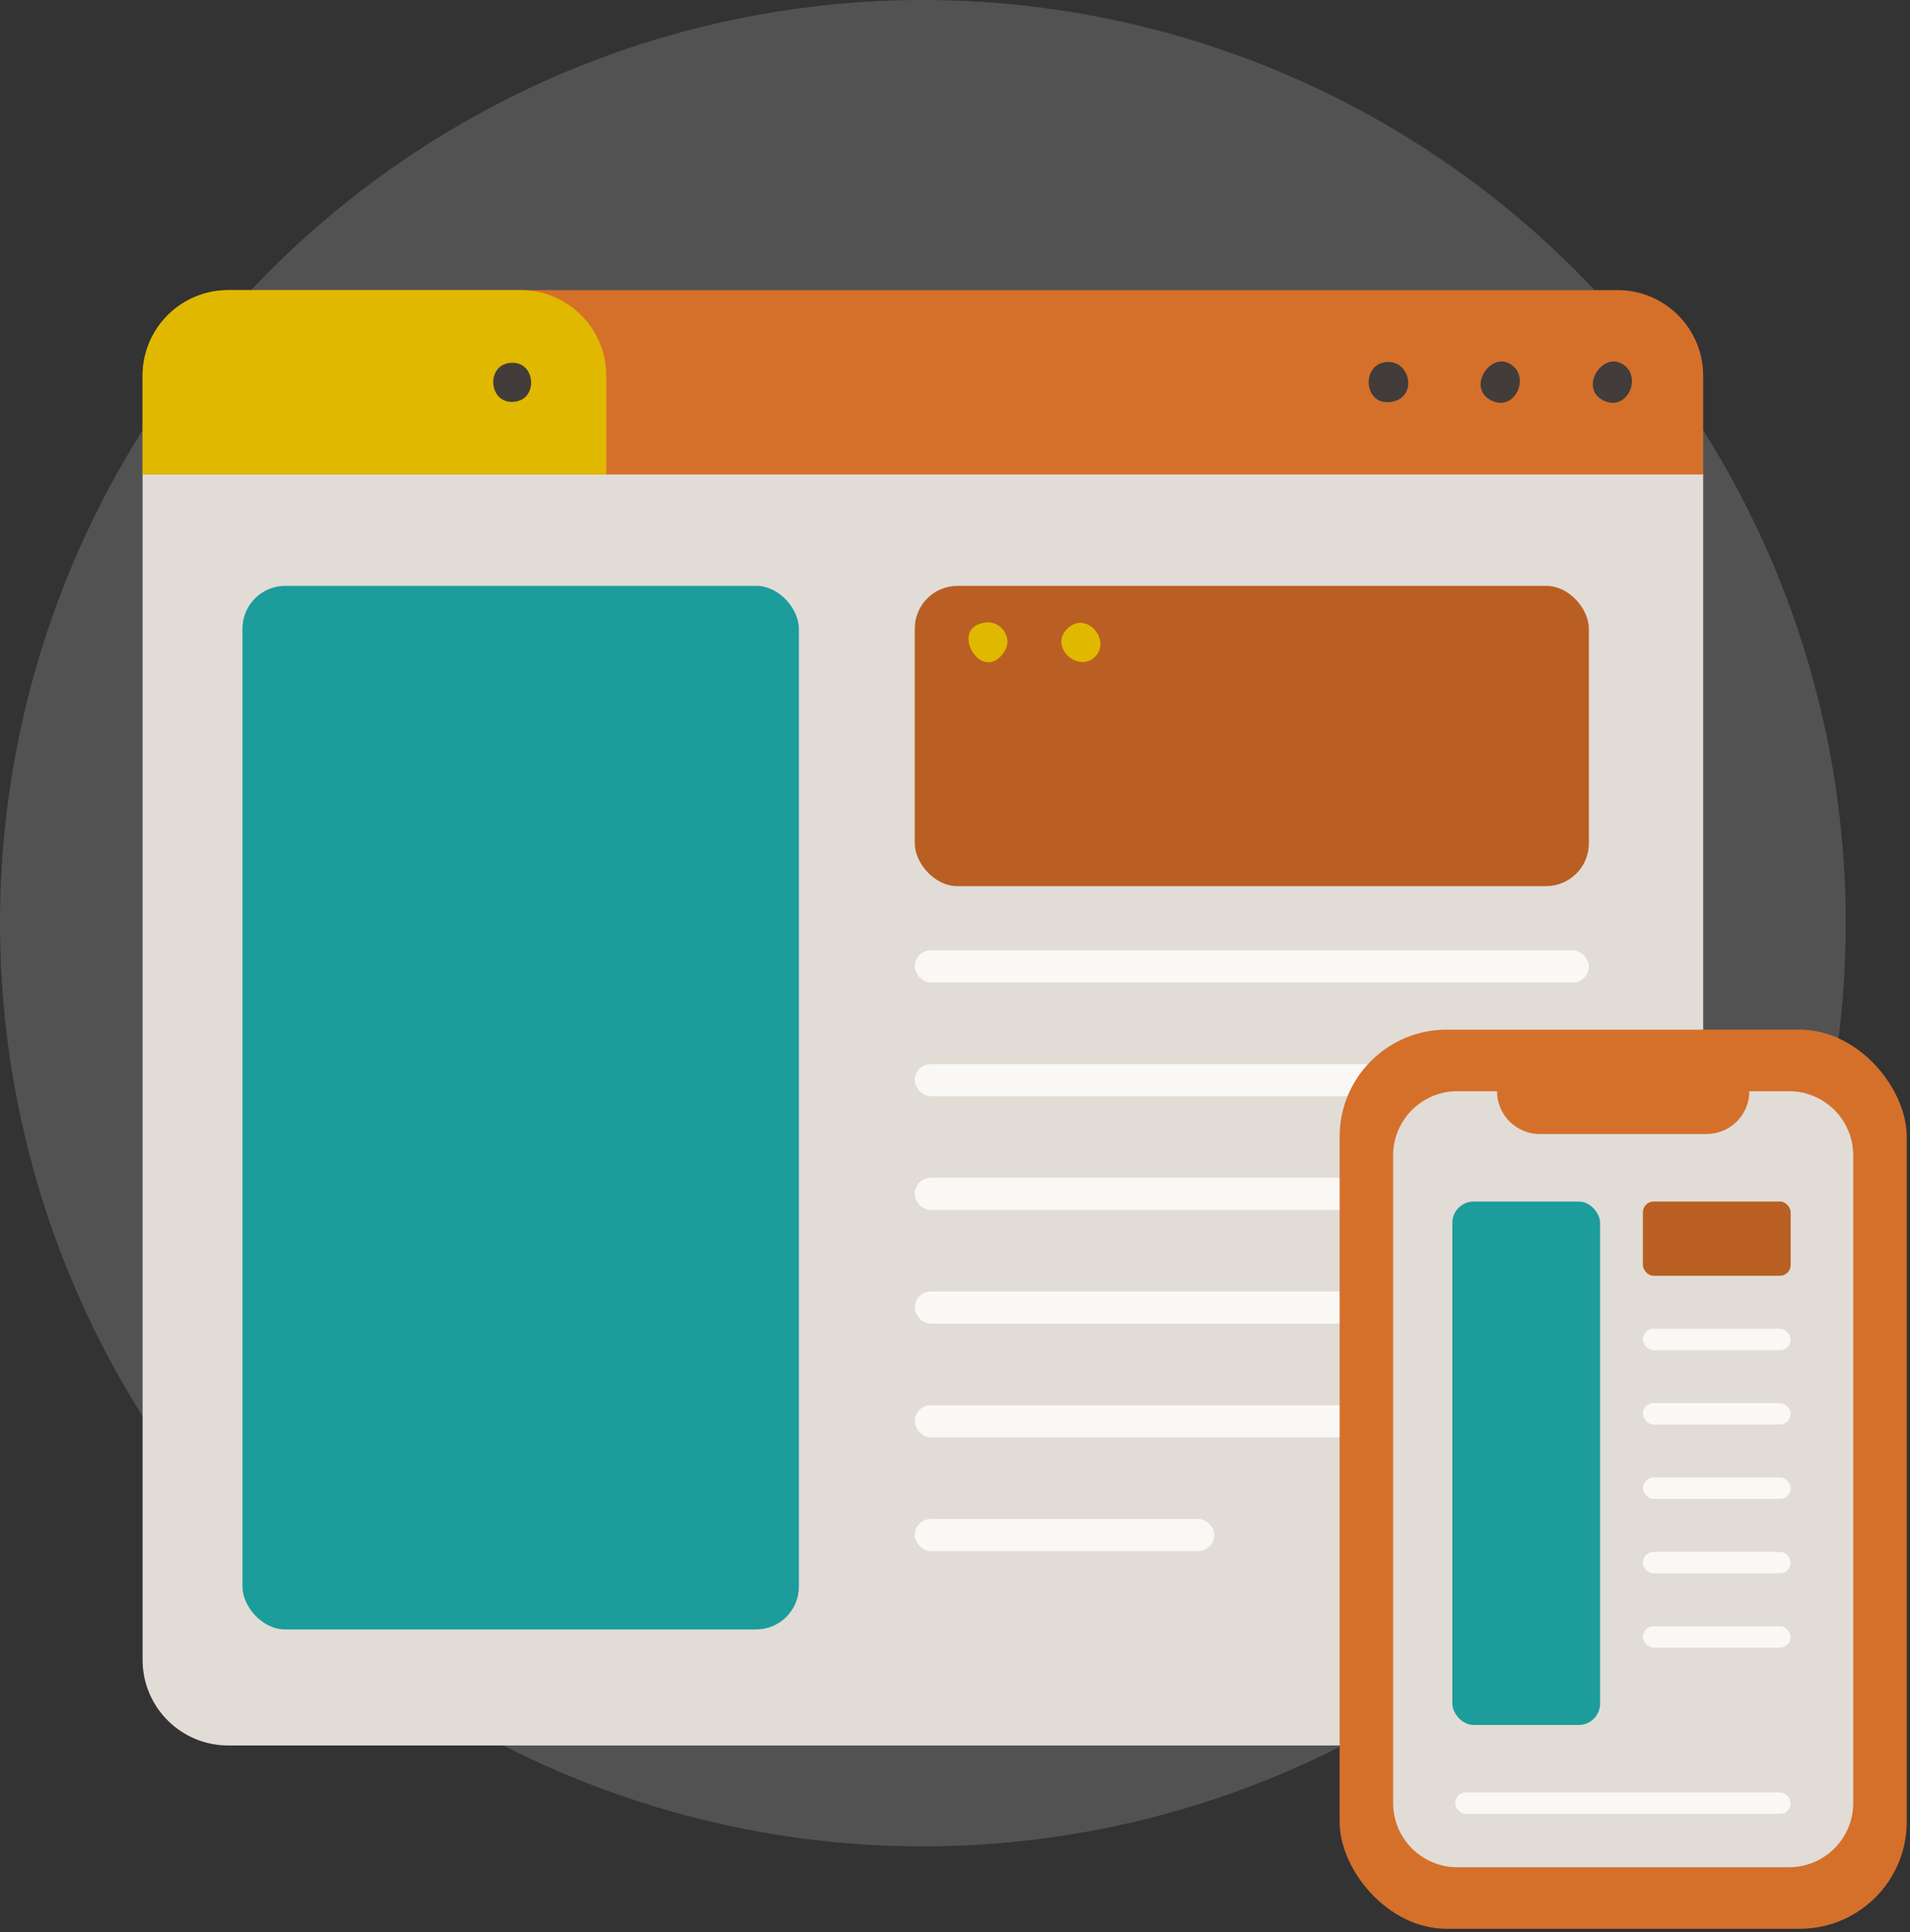 <svg width="357" height="361" viewBox="0 0 357 361" fill="none" xmlns="http://www.w3.org/2000/svg">
<rect x="0" y="0" width="357" height="361" fill="#333333" stroke="none"/>
<ellipse opacity="0.16" cx="172.496" cy="172.5" rx="172.496" ry="172.5" fill="#FAF8F5"/>
<path d="M26.651 88.43H318.342V310.147C318.342 318.984 311.179 326.147 302.342 326.147H42.651C33.814 326.147 26.651 318.984 26.651 310.147V88.43Z" fill="#E1DCD6"/>
<rect x="170.977" y="109.468" width="126" height="56.11" rx="8" fill="#B95F23"/>
<rect x="170.977" y="177.578" width="126" height="6" rx="3" fill="#FAF8F5"/>
<rect x="170.977" y="283.818" width="56" height="6" rx="3" fill="#FAF8F5"/>
<rect x="170.977" y="262.57" width="126" height="6" rx="3" fill="#FAF8F5"/>
<rect x="170.977" y="241.322" width="126" height="6" rx="3" fill="#FAF8F5"/>
<rect x="170.977" y="220.074" width="126" height="6" rx="3" fill="#FAF8F5"/>
<rect x="170.977" y="198.826" width="126" height="6" rx="3" fill="#FAF8F5"/>
<path d="M184.408 116.298C187.018 116.058 189.468 119.088 187.698 121.798C183.548 128.178 176.938 116.978 184.408 116.298Z" fill="#E0B800"/>
<path d="M204.688 122.698C201.498 125.888 195.788 120.718 199.678 117.298C203.188 114.208 207.718 119.678 204.688 122.698Z" fill="#E0B800"/>
<rect x="45.318" y="109.468" width="104" height="195" rx="8" fill="#1D9C9C"/>
<rect x="250.389" y="192.396" width="106" height="168" rx="20" fill="#D5702B"/>
<path d="M334.389 203.896C341.017 203.896 346.389 209.269 346.389 215.896V336.896C346.389 343.524 341.017 348.896 334.389 348.896H272.389C265.762 348.896 260.389 343.524 260.389 336.896V215.896C260.389 209.269 265.762 203.897 272.389 203.896H279.809C279.809 208.315 283.391 211.896 287.809 211.896H318.97C323.389 211.896 326.97 208.315 326.97 203.896H334.389Z" fill="#E1DCD6"/>
<path d="M26.651 70.208C26.651 61.371 33.814 54.208 42.651 54.208H302.342C311.179 54.208 318.342 61.371 318.342 70.208V88.658H26.651V70.208Z" fill="#D5702B"/>
<path d="M26.651 70.208C26.651 61.371 33.814 54.208 42.651 54.208H97.324C106.16 54.208 113.324 61.371 113.324 70.208V88.658H26.651V70.208Z" fill="#E0B800"/>
<path d="M258.33 67.798C263.37 66.378 265.34 74.098 260.23 75.068C255.12 76.038 254.41 68.908 258.33 67.798Z" fill="#423D3A"/>
<path d="M304.02 68.628C306.6 71.198 303.9 76.868 299.72 74.838C294.74 72.418 300.09 64.718 304.02 68.628Z" fill="#423D3A"/>
<path d="M283.06 68.628C285.64 71.198 282.94 76.868 278.76 74.838C273.78 72.418 279.13 64.718 283.06 68.628Z" fill="#423D3A"/>
<path d="M95.16 67.828C100.03 67.128 100.8 74.408 96.31 75.058C91.44 75.758 90.67 68.478 95.16 67.828Z" fill="#423D3A"/>
<rect x="271.458" y="224.51" width="27.618" height="97.807" rx="4" fill="#1D9C9C"/>
<rect x="307.076" y="224.51" width="27.618" height="13.868" rx="2" fill="#B95F23"/>
<rect x="307.076" y="248.277" width="27.618" height="4" rx="2" fill="#FAF8F5"/>
<rect x="307.076" y="262.175" width="27.618" height="4" rx="2" fill="#FAF8F5"/>
<rect x="307.076" y="276.073" width="27.618" height="4" rx="2" fill="#FAF8F5"/>
<rect x="307.076" y="289.972" width="27.618" height="4" rx="2" fill="#FAF8F5"/>
<rect x="307.076" y="303.87" width="27.618" height="4" rx="2" fill="#FAF8F5"/>
<rect x="271.99" y="334.923" width="62.705" height="4" rx="2" fill="#FAF8F5"/>
</svg>
